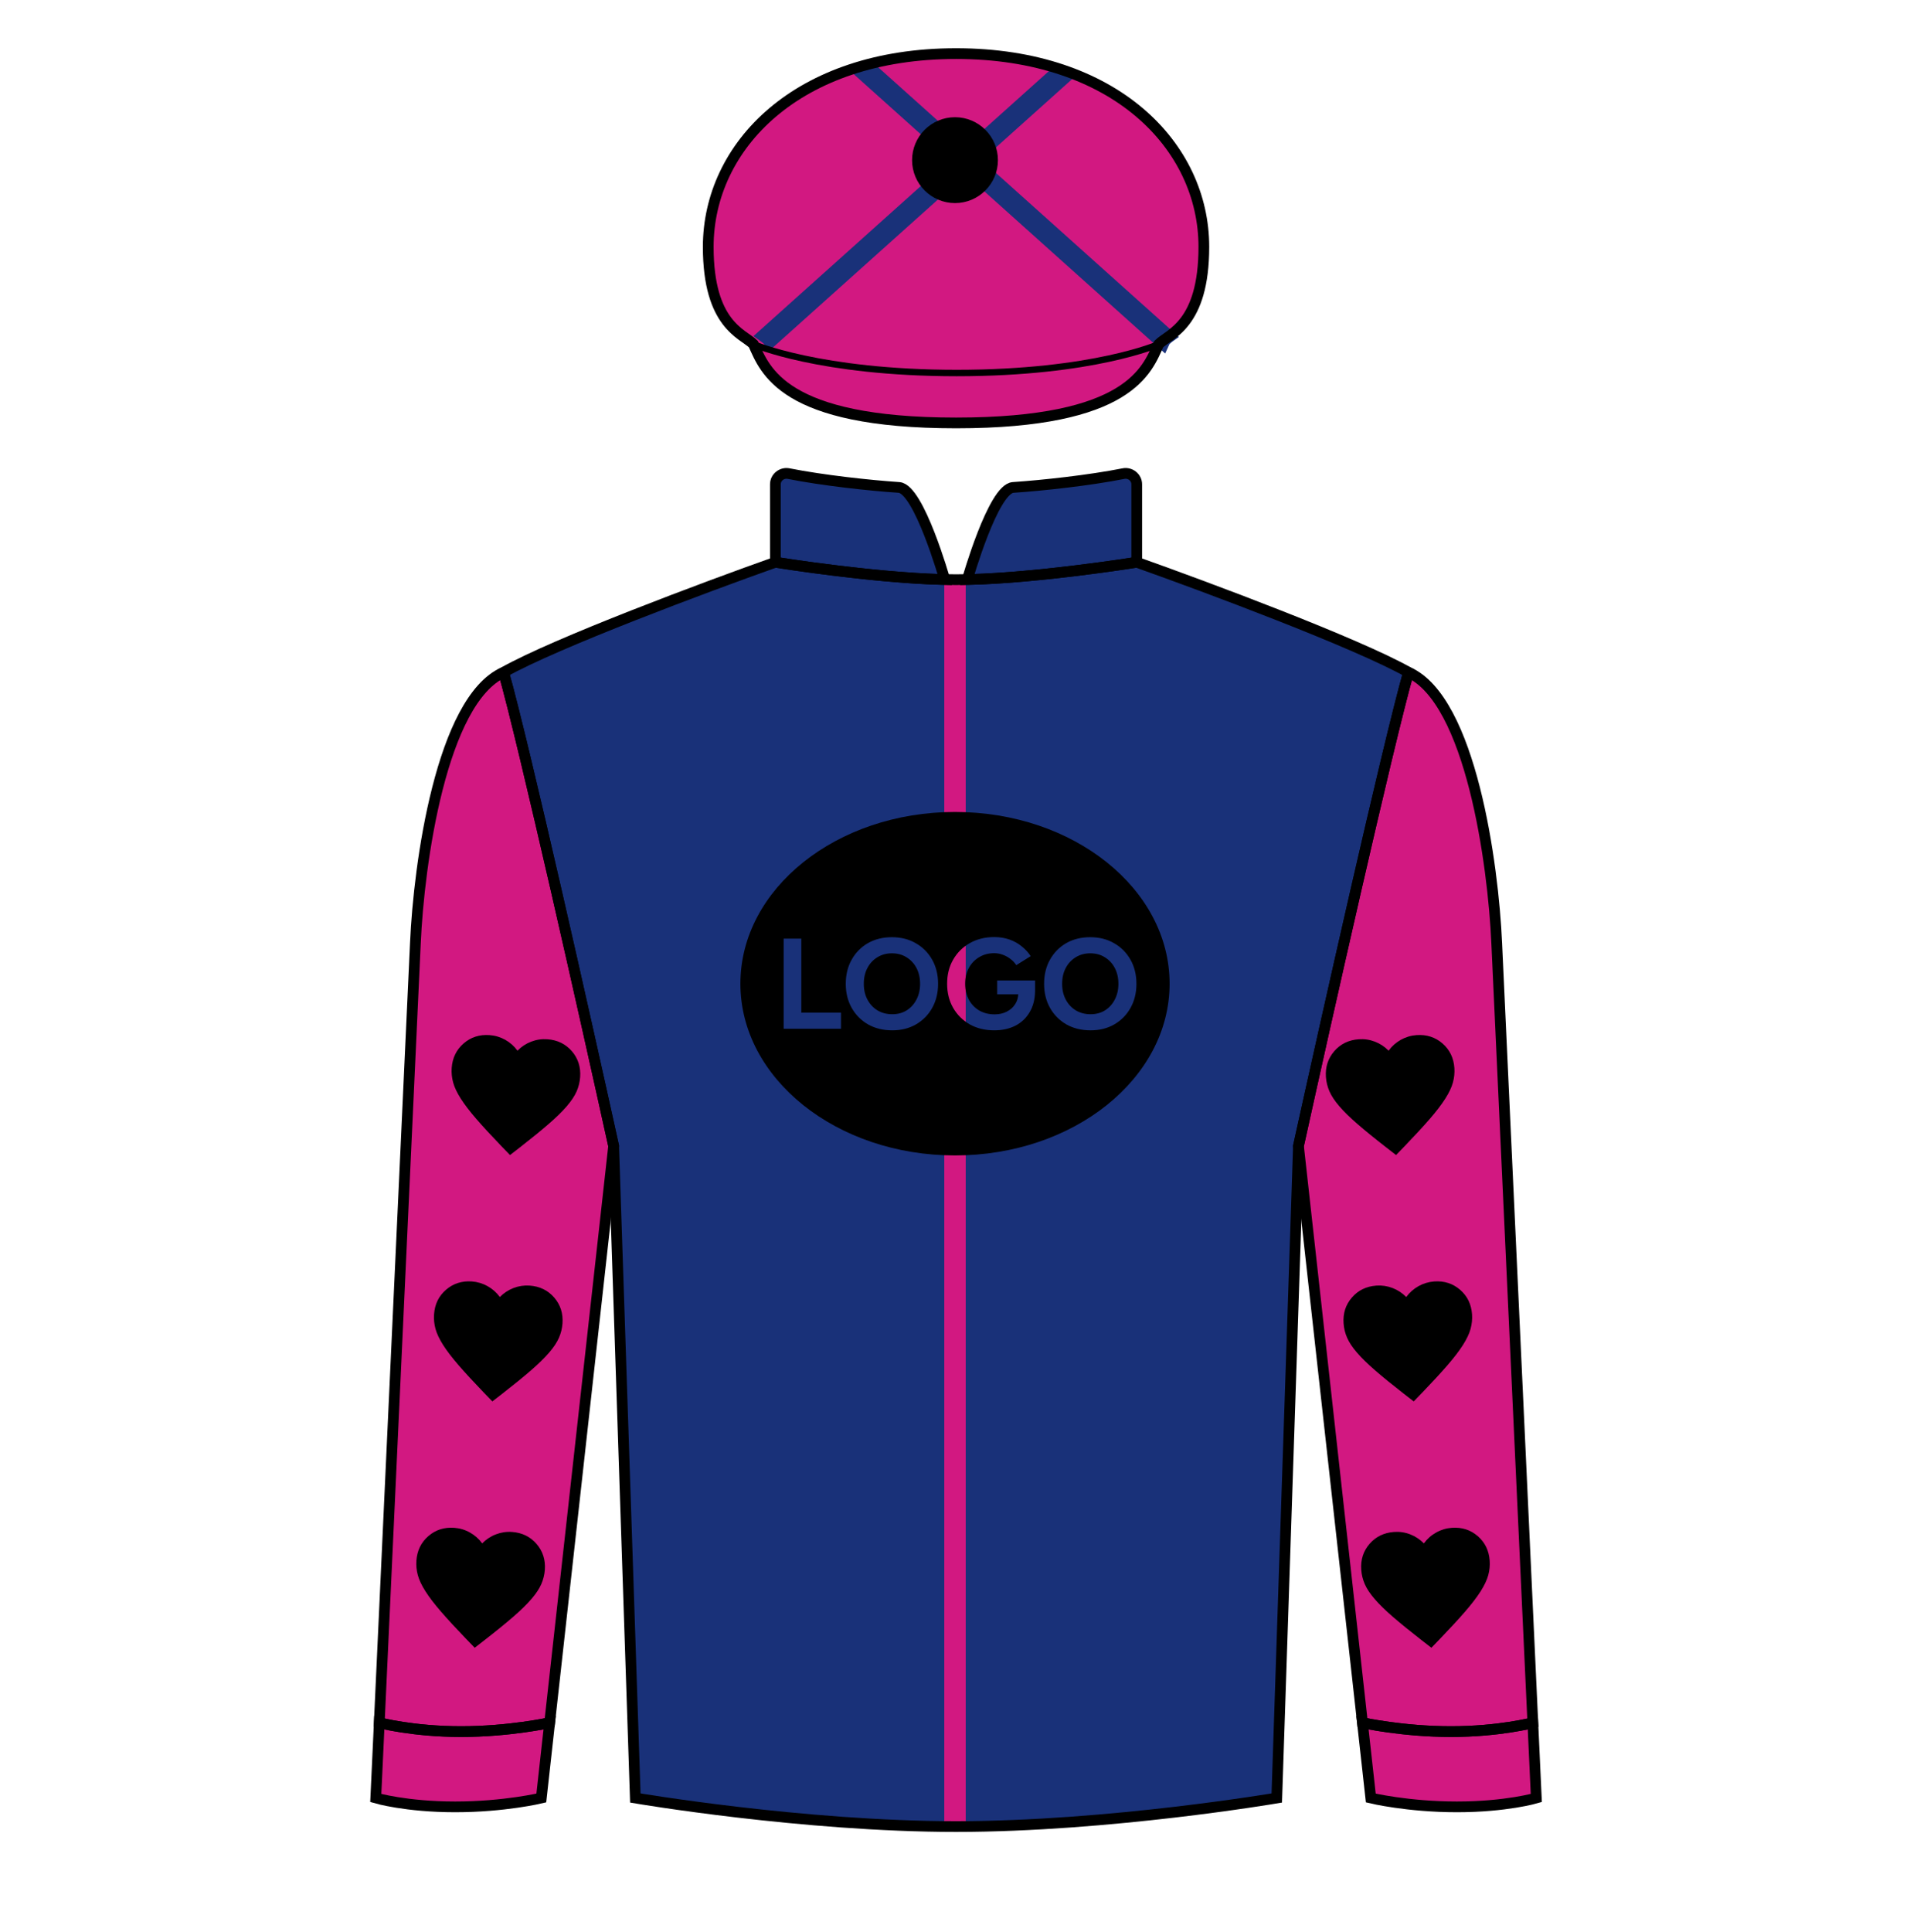 
<svg width="89" height="90" xmlns="http://www.w3.org/2000/svg" fill="none" viewBox="0 0 89 90">

  

<path d="M36.13 26.19C36.13 26.19 41.171 27.003 44.549 27.003C47.926 27.003 52.968 26.19 52.968 26.19C56.179 27.329 63.207 29.95 65.631 31.317C64.637 34.859 61.798 47.502 60.504 53.38L59.494 83.755C59.494 83.755 51.688 85.085 44.549 85.085C37.41 85.085 29.604 83.755 29.604 83.755L28.594 53.38C27.299 47.502 24.461 34.859 23.467 31.317C25.891 29.95 32.919 27.329 36.13 26.19Z" fill="#193179"/>
<path d="M36.13 22.561V26.19C36.13 26.19 40.672 26.923 44.023 26.997C44.023 26.997 42.822 22.769 41.889 22.706C40.518 22.614 38.342 22.378 36.749 22.062C36.432 21.999 36.13 22.238 36.13 22.561Z" fill="#193179"/>
<path d="M52.968 22.561V26.19C52.968 26.19 48.425 26.923 45.075 26.997C45.075 26.997 46.276 22.769 47.209 22.706C48.58 22.614 50.756 22.378 52.349 22.062C52.666 21.999 52.968 22.238 52.968 22.561Z" fill="#193179"/><path fill-rule="evenodd" clip-rule="evenodd" d="M44 26.919V26.997V85.083C44.183 85.084 44.366 85.085 44.549 85.085C44.699 85.085 44.849 85.085 45 85.084V26.999C44.847 27.002 44.696 27.003 44.549 27.003C44.377 27.003 44.202 27.001 44.023 26.997C44.023 26.997 44.015 26.97 44 26.919Z" fill="#d21881"/>
  <path fill-rule="evenodd" clip-rule="evenodd" d="M44.5 53.823C50.023 53.823 54.5 50.241 54.5 45.823C54.5 41.405 50.023 37.823 44.5 37.823C38.977 37.823 34.5 41.405 34.5 45.823C34.5 50.241 38.977 53.823 44.5 53.823ZM45.189 47.719C45.521 47.903 45.901 47.995 46.329 47.995C46.701 47.995 47.029 47.923 47.313 47.779C47.601 47.631 47.825 47.417 47.985 47.137C48.141 46.871 48.223 46.553 48.23 46.183L48.231 46.183V46.123V45.673H46.467V46.315H47.449C47.439 46.486 47.392 46.638 47.307 46.771C47.211 46.923 47.079 47.041 46.911 47.125C46.747 47.209 46.559 47.251 46.347 47.251C46.075 47.251 45.835 47.191 45.627 47.071C45.419 46.947 45.257 46.777 45.141 46.561C45.029 46.345 44.973 46.099 44.973 45.823C44.973 45.543 45.031 45.297 45.147 45.085C45.263 44.873 45.423 44.707 45.627 44.587C45.831 44.463 46.065 44.401 46.329 44.401C46.461 44.401 46.593 44.425 46.725 44.473C46.857 44.521 46.977 44.587 47.085 44.671C47.197 44.755 47.287 44.851 47.355 44.959L48.027 44.539C47.915 44.367 47.775 44.215 47.607 44.083C47.443 43.947 47.253 43.841 47.037 43.765C46.821 43.689 46.585 43.651 46.329 43.651C45.901 43.651 45.521 43.745 45.189 43.933C44.861 44.117 44.603 44.373 44.415 44.701C44.227 45.025 44.133 45.399 44.133 45.823C44.133 46.247 44.227 46.623 44.415 46.951C44.603 47.275 44.861 47.531 45.189 47.719ZM49.69 47.719C50.018 47.903 50.394 47.995 50.818 47.995C51.234 47.995 51.602 47.903 51.922 47.719C52.246 47.531 52.498 47.275 52.678 46.951C52.862 46.623 52.954 46.249 52.954 45.829C52.954 45.405 52.862 45.031 52.678 44.707C52.494 44.379 52.24 44.123 51.916 43.939C51.596 43.751 51.224 43.657 50.8 43.657C50.38 43.657 50.008 43.749 49.684 43.933C49.364 44.117 49.112 44.373 48.928 44.701C48.744 45.025 48.652 45.401 48.652 45.829C48.652 46.249 48.744 46.623 48.928 46.951C49.112 47.275 49.366 47.531 49.69 47.719ZM51.49 47.065C51.298 47.185 51.074 47.245 50.818 47.245C50.558 47.245 50.328 47.185 50.128 47.065C49.928 46.941 49.772 46.773 49.66 46.561C49.548 46.349 49.492 46.105 49.492 45.829C49.492 45.549 49.548 45.303 49.66 45.091C49.772 44.879 49.926 44.713 50.122 44.593C50.322 44.469 50.548 44.407 50.8 44.407C51.06 44.407 51.288 44.469 51.484 44.593C51.68 44.713 51.834 44.879 51.946 45.091C52.058 45.303 52.114 45.549 52.114 45.829C52.114 46.105 52.058 46.349 51.946 46.561C51.838 46.773 51.686 46.941 51.49 47.065ZM41.577 47.995C41.153 47.995 40.776 47.903 40.449 47.719C40.124 47.531 39.87 47.275 39.687 46.951C39.502 46.623 39.41 46.249 39.41 45.829C39.41 45.401 39.502 45.025 39.687 44.701C39.87 44.373 40.123 44.117 40.443 43.933C40.767 43.749 41.139 43.657 41.559 43.657C41.983 43.657 42.355 43.751 42.675 43.939C42.998 44.123 43.252 44.379 43.437 44.707C43.62 45.031 43.712 45.405 43.712 45.829C43.712 46.249 43.62 46.623 43.437 46.951C43.257 47.275 43.005 47.531 42.681 47.719C42.361 47.903 41.992 47.995 41.577 47.995ZM41.577 47.245C41.833 47.245 42.056 47.185 42.248 47.065C42.444 46.941 42.596 46.773 42.705 46.561C42.816 46.349 42.873 46.105 42.873 45.829C42.873 45.549 42.816 45.303 42.705 45.091C42.593 44.879 42.438 44.713 42.242 44.593C42.047 44.469 41.819 44.407 41.559 44.407C41.306 44.407 41.081 44.469 40.88 44.593C40.684 44.713 40.531 44.879 40.419 45.091C40.306 45.303 40.251 45.549 40.251 45.829C40.251 46.105 40.306 46.349 40.419 46.561C40.531 46.773 40.687 46.941 40.886 47.065C41.087 47.185 41.316 47.245 41.577 47.245ZM36.516 43.723V47.923H39.186V47.173H37.338V43.723H36.516Z" fill="#000000"/>
<path d="M21.211 84.168C23.51 84.168 25.223 83.755 25.223 83.755L25.612 80.248C25.612 80.248 23.732 80.662 21.487 80.662C19.242 80.662 17.673 80.248 17.673 80.248L17.51 83.755C17.51 83.755 18.913 84.168 21.211 84.168Z" fill="#d21881"/>
<path d="M67.887 84.168C65.588 84.168 63.875 83.755 63.875 83.755L63.486 80.248C63.486 80.248 65.366 80.662 67.611 80.662C69.856 80.662 71.425 80.248 71.425 80.248L71.587 83.755C71.587 83.755 70.185 84.168 67.887 84.168Z" fill="#d21881"/>
<path d="M28.594 53.38C27.299 47.502 24.461 34.859 23.467 31.317C20.561 32.622 19.515 40.269 19.356 43.929L17.673 80.248C17.673 80.248 19.242 80.662 21.487 80.662C23.732 80.662 25.612 80.248 25.612 80.248L28.594 53.38Z" fill="#d21881"/>
<path d="M60.504 53.38C61.799 47.502 64.637 34.859 65.631 31.317C68.537 32.622 69.582 40.269 69.742 43.929L71.425 80.248C71.425 80.248 69.856 80.662 67.611 80.662C65.366 80.662 63.486 80.248 63.486 80.248L60.504 53.38Z" fill="#d21881"/><path d="M22.12 76.756L21.714 76.336C21.242 75.846 20.854 75.425 20.549 75.072C20.243 74.719 20.002 74.405 19.827 74.129C19.651 73.854 19.532 73.603 19.471 73.378C19.409 73.153 19.387 72.926 19.403 72.697C19.437 72.228 19.622 71.848 19.959 71.556C20.295 71.264 20.698 71.135 21.167 71.169C21.426 71.188 21.669 71.26 21.895 71.387C22.122 71.513 22.313 71.682 22.468 71.894C22.652 71.707 22.865 71.566 23.107 71.474C23.35 71.381 23.601 71.343 23.86 71.362C24.329 71.396 24.709 71.581 25 71.918C25.292 72.254 25.421 72.657 25.388 73.126C25.371 73.355 25.316 73.577 25.223 73.791C25.13 74.005 24.977 74.236 24.764 74.483C24.551 74.731 24.268 75.008 23.915 75.314C23.562 75.619 23.118 75.981 22.581 76.398L22.12 76.756Z" fill="#000000"/>
<path d="M22.942 65.281L22.536 64.861C22.065 64.371 21.677 63.95 21.371 63.597C21.066 63.244 20.825 62.93 20.649 62.654C20.474 62.378 20.355 62.128 20.293 61.903C20.232 61.678 20.209 61.451 20.226 61.221C20.259 60.752 20.444 60.372 20.781 60.081C21.118 59.789 21.52 59.66 21.989 59.693C22.249 59.712 22.492 59.785 22.718 59.911C22.945 60.038 23.136 60.207 23.291 60.418C23.475 60.231 23.688 60.091 23.93 59.998C24.172 59.905 24.423 59.868 24.682 59.886C25.151 59.92 25.531 60.105 25.823 60.442C26.115 60.779 26.244 61.181 26.21 61.65C26.194 61.88 26.139 62.101 26.046 62.315C25.953 62.529 25.8 62.76 25.587 63.008C25.373 63.256 25.09 63.532 24.738 63.838C24.385 64.144 23.94 64.505 23.404 64.923L22.942 65.281Z" fill="#000000"/>
<path d="M23.765 53.805L23.359 53.385C22.888 52.895 22.499 52.474 22.194 52.121C21.888 51.768 21.648 51.454 21.472 51.178C21.296 50.903 21.177 50.652 21.116 50.427C21.054 50.202 21.032 49.975 21.048 49.746C21.082 49.277 21.267 48.897 21.604 48.605C21.94 48.313 22.343 48.184 22.812 48.218C23.071 48.236 23.314 48.309 23.541 48.435C23.767 48.562 23.958 48.731 24.113 48.943C24.297 48.755 24.51 48.615 24.753 48.522C24.995 48.429 25.246 48.392 25.505 48.411C25.974 48.444 26.354 48.63 26.646 48.966C26.937 49.303 27.066 49.706 27.033 50.175C27.016 50.404 26.962 50.626 26.869 50.84C26.776 51.053 26.622 51.284 26.409 51.532C26.196 51.78 25.913 52.057 25.56 52.362C25.207 52.668 24.763 53.03 24.227 53.447L23.765 53.805Z" fill="#000000"/>
<path d="M66.698 76.756L66.236 76.398C65.7 75.981 65.255 75.619 64.902 75.314C64.549 75.008 64.266 74.731 64.053 74.483C63.84 74.235 63.687 74.005 63.594 73.791C63.501 73.577 63.446 73.355 63.43 73.126C63.396 72.657 63.525 72.254 63.817 71.917C64.108 71.581 64.489 71.396 64.957 71.362C65.217 71.343 65.468 71.38 65.71 71.473C65.952 71.566 66.165 71.707 66.349 71.894C66.504 71.682 66.695 71.513 66.922 71.387C67.148 71.26 67.391 71.188 67.65 71.169C68.119 71.135 68.522 71.264 68.859 71.556C69.195 71.848 69.381 72.228 69.414 72.697C69.431 72.926 69.408 73.153 69.347 73.378C69.285 73.603 69.166 73.854 68.991 74.129C68.815 74.405 68.574 74.719 68.269 75.072C67.963 75.425 67.575 75.846 67.103 76.336L66.698 76.756Z" fill="#000000"/>
<path d="M65.875 65.281L65.413 64.923C64.877 64.505 64.432 64.144 64.08 63.838C63.727 63.532 63.444 63.256 63.231 63.008C63.017 62.76 62.864 62.529 62.771 62.315C62.678 62.101 62.623 61.88 62.607 61.65C62.573 61.181 62.702 60.779 62.994 60.442C63.286 60.105 63.666 59.92 64.135 59.886C64.394 59.868 64.645 59.905 64.887 59.998C65.129 60.091 65.343 60.231 65.526 60.418C65.682 60.207 65.873 60.038 66.099 59.911C66.326 59.785 66.569 59.712 66.828 59.693C67.297 59.66 67.7 59.789 68.036 60.081C68.373 60.372 68.558 60.752 68.592 61.221C68.608 61.451 68.585 61.678 68.524 61.903C68.462 62.128 68.344 62.378 68.168 62.654C67.992 62.93 67.752 63.244 67.446 63.597C67.141 63.949 66.752 64.371 66.281 64.861L65.875 65.281Z" fill="#000000"/>
<path d="M65.052 53.805L64.591 53.447C64.054 53.03 63.61 52.668 63.257 52.362C62.904 52.057 62.621 51.78 62.408 51.532C62.195 51.284 62.042 51.053 61.949 50.84C61.856 50.626 61.801 50.404 61.784 50.175C61.751 49.706 61.88 49.303 62.172 48.966C62.463 48.63 62.843 48.444 63.312 48.411C63.572 48.392 63.822 48.429 64.065 48.522C64.307 48.615 64.52 48.755 64.704 48.943C64.859 48.731 65.05 48.562 65.276 48.435C65.503 48.309 65.746 48.236 66.005 48.218C66.474 48.184 66.877 48.313 67.214 48.605C67.55 48.897 67.736 49.277 67.769 49.746C67.785 49.975 67.763 50.202 67.701 50.427C67.64 50.652 67.521 50.903 67.345 51.178C67.17 51.454 66.929 51.768 66.624 52.121C66.318 52.474 65.93 52.895 65.458 53.385L65.052 53.805Z" fill="#000000"/>
<path d="M35.106 16.032C35.646 17.219 36.455 19.701 44.549 19.701C52.643 19.701 53.452 17.219 53.992 16.032C54.481 15.543 56.096 15.136 56.096 11.5C56.096 6.8 51.941 2.497 44.549 2.497C37.157 2.497 33.002 6.8 33.002 11.5C33.002 15.136 34.617 15.543 35.106 16.032Z" fill="#d21881"/>
<path d="M33.002 11.5C33.002 15.136 34.617 15.543 35.106 16.032C35.106 16.032 38.201 17.376 44.58 17.376C50.959 17.376 53.992 16.032 53.992 16.032C54.481 15.543 56.096 15.136 56.096 11.5C56.096 6.797 51.941 2.504 44.549 2.504C37.157 2.504 33.002 6.797 33.002 11.5Z" fill="#d21881"/><path fill-rule="evenodd" clip-rule="evenodd" d="M50.317 3.363L45.744 7.462L54.932 15.698C54.893 15.726 54.854 15.753 54.818 15.779C54.686 15.871 54.573 15.95 54.492 16.032C54.473 16.074 54.453 16.117 54.433 16.162C54.391 16.258 54.345 16.361 54.293 16.468L44.998 8.136L35.774 16.404C35.735 16.32 35.699 16.239 35.665 16.162C35.645 16.117 35.625 16.074 35.606 16.032C35.525 15.95 35.412 15.871 35.28 15.779C35.226 15.741 35.169 15.7 35.109 15.657L44.252 7.462L39.708 3.39C40.061 3.258 40.429 3.139 40.81 3.035L44.998 6.788L49.209 3.013C49.593 3.116 49.962 3.233 50.317 3.363Z" fill="#193179"/>
  <circle cx="44.5" cy="7.46" r="2" fill="#000000"/>
<path d="M36.13 26.19C36.13 26.19 41.171 27.003 44.549 27.003C47.926 27.003 52.968 26.19 52.968 26.19C56.179 27.329 63.207 29.95 65.631 31.317C64.637 34.859 61.798 47.502 60.504 53.38L59.494 83.755C59.494 83.755 51.688 85.085 44.549 85.085C37.41 85.085 29.604 83.755 29.604 83.755L28.594 53.38C27.299 47.502 24.461 34.859 23.467 31.317C25.891 29.95 32.919 27.329 36.13 26.19Z" stroke="black" stroke-width="0.5"/>
<path d="M36.13 22.561V26.19C36.13 26.19 40.672 26.923 44.023 26.997C44.023 26.997 42.822 22.769 41.889 22.706C40.518 22.614 38.342 22.378 36.749 22.062C36.432 21.999 36.13 22.238 36.13 22.561Z" stroke="black" stroke-width="0.5"/>
<path d="M52.968 22.561V26.19C52.968 26.19 48.425 26.923 45.075 26.997C45.075 26.997 46.276 22.769 47.209 22.706C48.58 22.614 50.756 22.378 52.349 22.062C52.666 21.999 52.968 22.238 52.968 22.561Z" stroke="black" stroke-width="0.5"/>
<path d="M28.594 53.38C27.299 47.502 24.461 34.859 23.467 31.317C20.561 32.622 19.515 40.269 19.356 43.929L17.673 80.248C17.673 80.248 19.242 80.662 21.487 80.662C23.732 80.662 25.612 80.248 25.612 80.248L28.594 53.38Z" stroke="black" stroke-width="0.5"/>
<path d="M60.504 53.38C61.799 47.502 64.637 34.859 65.631 31.317C68.537 32.622 69.582 40.269 69.742 43.929L71.425 80.248C71.425 80.248 69.856 80.662 67.611 80.662C65.366 80.662 63.486 80.248 63.486 80.248L60.504 53.38Z" stroke="black" stroke-width="0.5"/>
<path d="M21.211 84.168C23.51 84.168 25.223 83.755 25.223 83.755L25.612 80.248C25.612 80.248 23.732 80.662 21.487 80.662C19.242 80.662 17.673 80.248 17.673 80.248L17.51 83.755C17.51 83.755 18.913 84.168 21.211 84.168Z" stroke="black" stroke-width="0.5"/>
<path d="M67.887 84.168C65.588 84.168 63.875 83.755 63.875 83.755L63.486 80.248C63.486 80.248 65.366 80.662 67.611 80.662C69.856 80.662 71.425 80.248 71.425 80.248L71.587 83.755C71.587 83.755 70.185 84.168 67.887 84.168Z" stroke="black" stroke-width="0.5"/>
<path d="M35.106 16.032C35.646 17.219 36.455 19.701 44.549 19.701C52.643 19.701 53.452 17.219 53.992 16.032C54.481 15.543 56.096 15.136 56.096 11.5C56.096 6.8 51.941 2.497 44.549 2.497C37.157 2.497 33.002 6.8 33.002 11.5C33.002 15.136 34.617 15.543 35.106 16.032Z" stroke="black" stroke-width="0.5"/>
<path d="M33.002 11.5C33.002 15.136 34.617 15.543 35.106 16.032C35.106 16.032 38.201 17.376 44.58 17.376C50.959 17.376 53.992 16.032 53.992 16.032C54.481 15.543 56.096 15.136 56.096 11.5C56.096 6.797 51.941 2.504 44.549 2.504C37.157 2.504 33.002 6.797 33.002 11.5Z" stroke="black" stroke-width="0.3"/>

</svg>
    